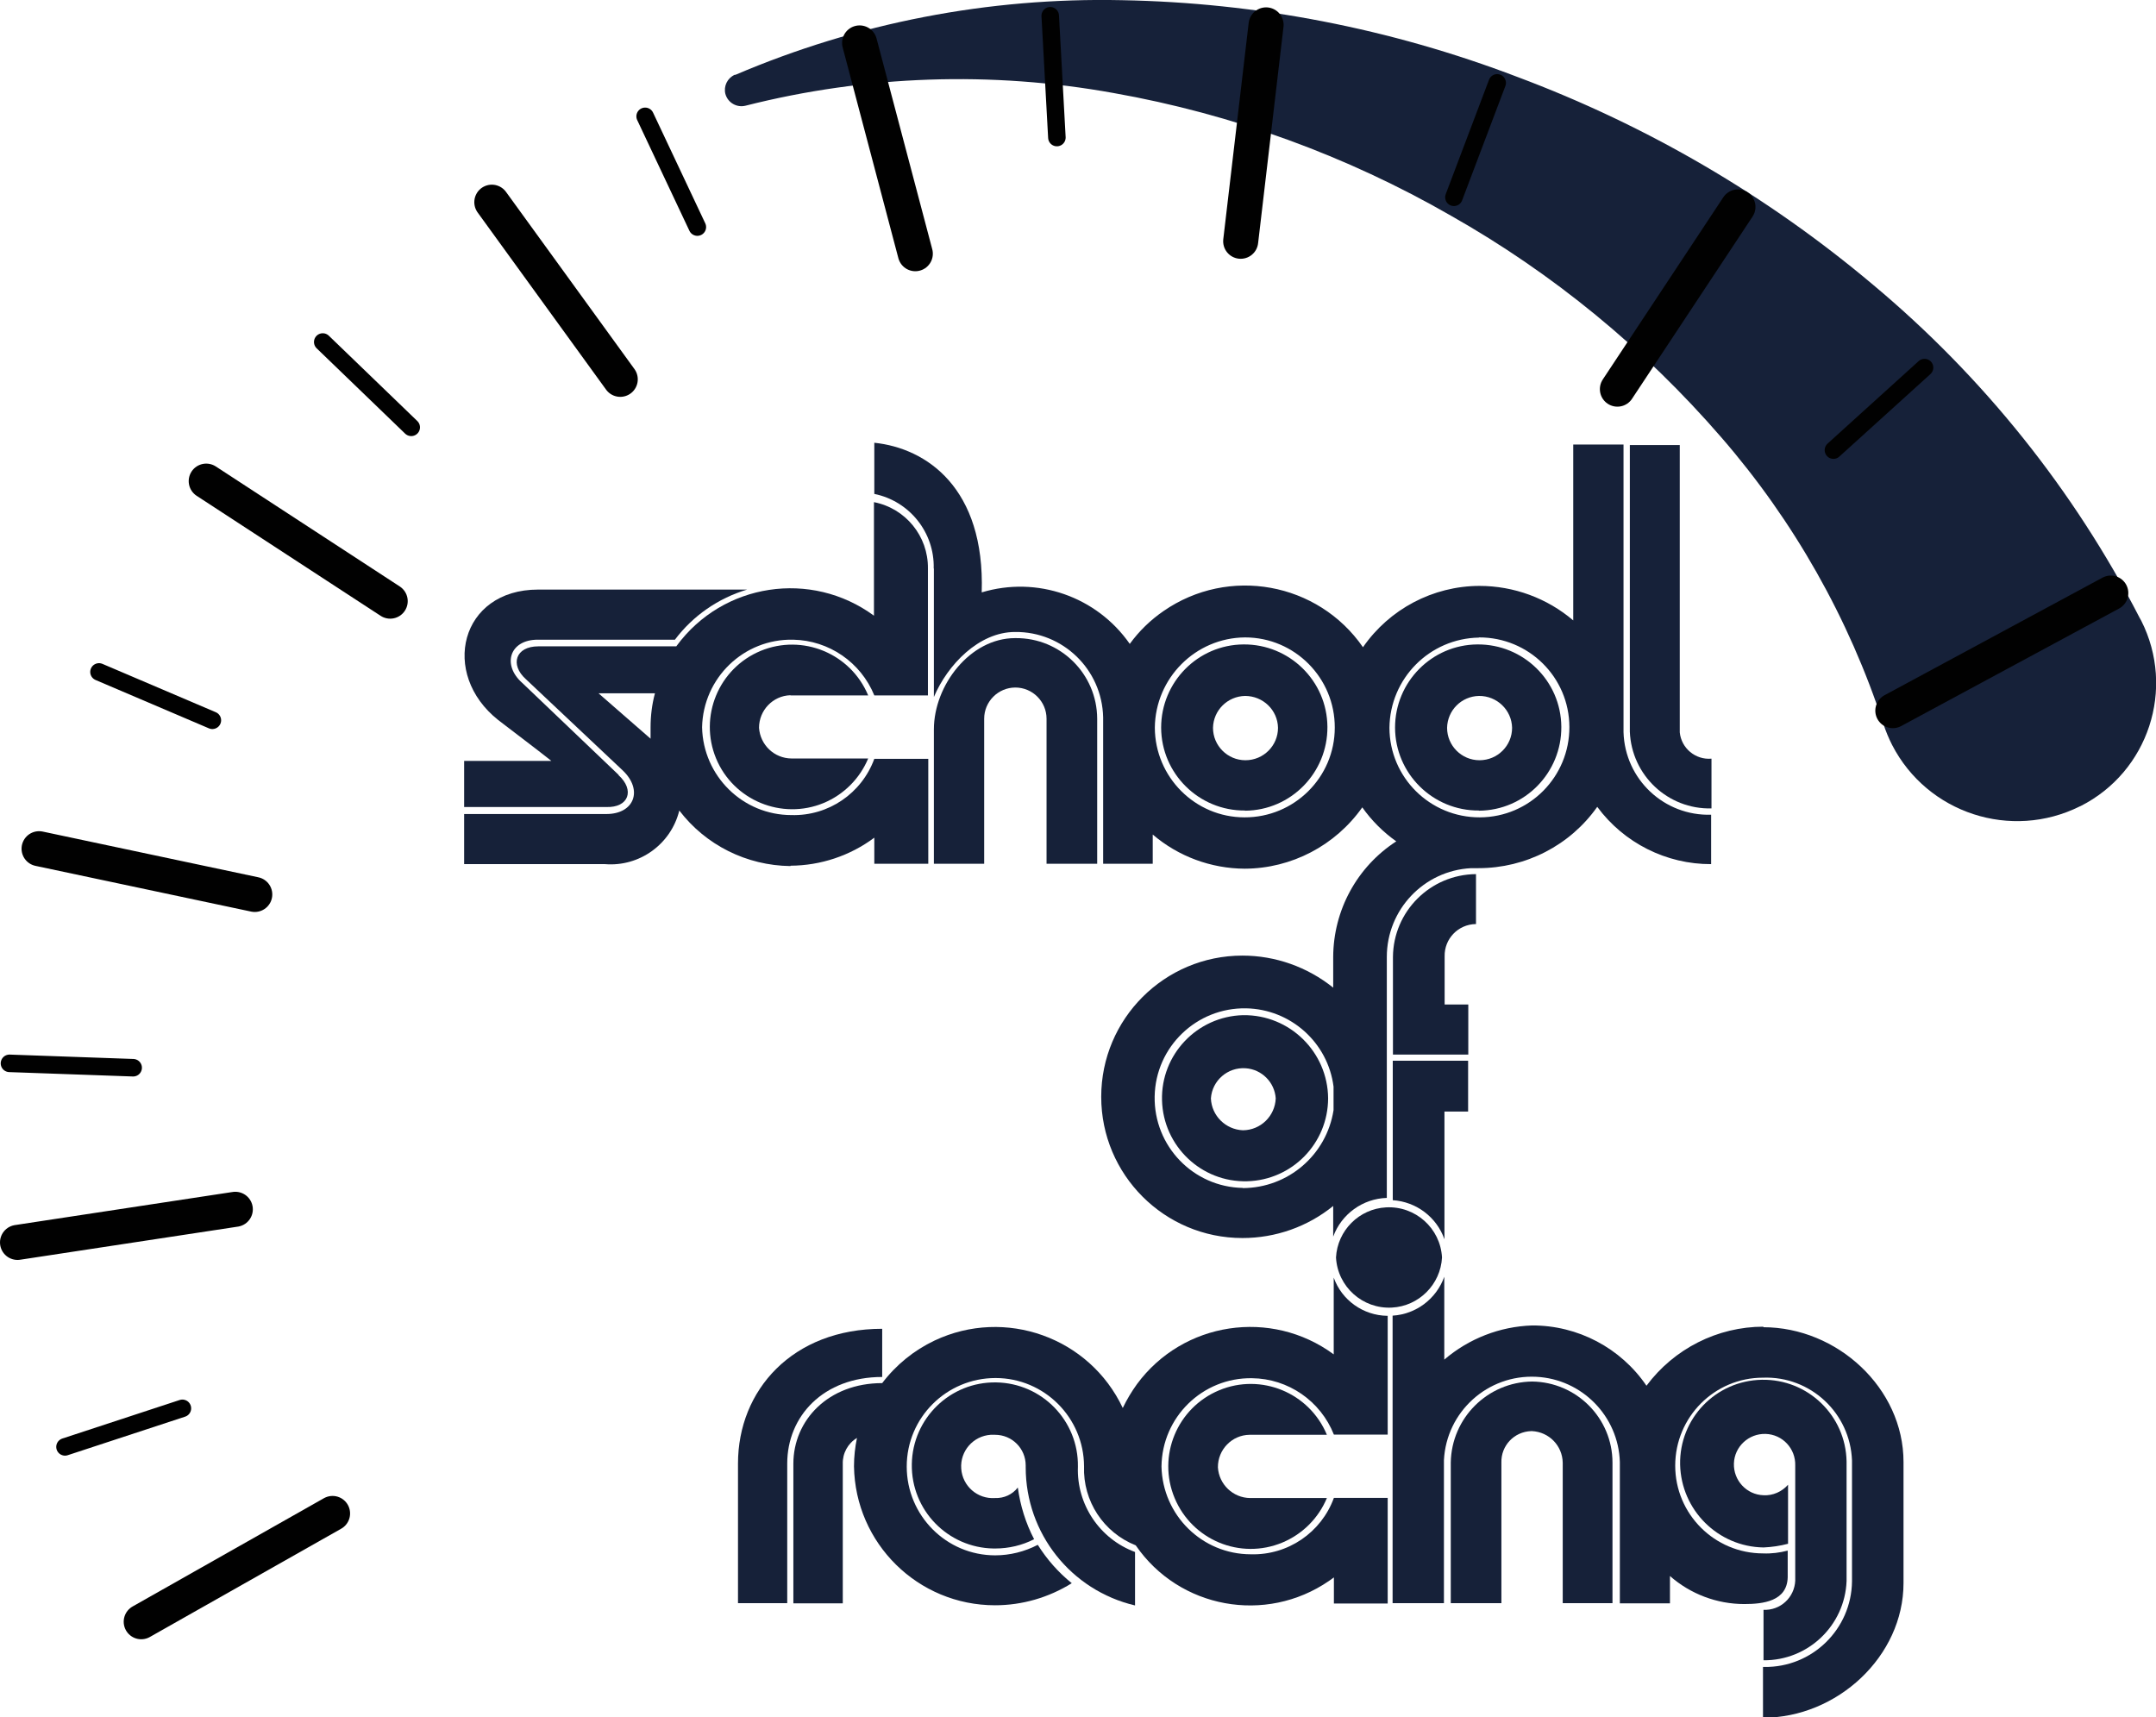 <?xml version="1.0" encoding="UTF-8"?> <svg xmlns="http://www.w3.org/2000/svg" id="Ebene_1" data-name="Ebene 1" viewBox="0 0 123.05 98.02"><defs><style> .cls-1, .cls-2, .cls-3, .cls-4 { fill: #162139; } .cls-2, .cls-3, .cls-4 { stroke: #010101; stroke-linecap: round; } .cls-2, .cls-4 { stroke-miterlimit: 10; } .cls-3 { stroke-linejoin: round; } .cls-3, .cls-4 { stroke-width: 2px; } </style></defs><path class="cls-1" d="m41.95,4.28C48.92,1.3,56.43-.15,64.01.01c7.73.14,15.37,1.62,22.59,4.38,7.4,2.77,14.27,6.78,20.31,11.87,6.28,5.25,11.45,11.71,15.2,18.99l.1.18c1.96,3.88.41,8.62-3.47,10.58,0,0-.02,0-.03.01-3.93,1.96-8.71.4-10.72-3.5-.2-.39-.36-.79-.5-1.2-1.96-6.02-5.11-11.59-9.26-16.37-4.38-5.06-9.59-9.34-15.42-12.64-5.96-3.43-12.48-5.8-19.25-7-6.97-1.26-14.13-1.02-21,.72-.5.13-1.02-.16-1.16-.67-.11-.44.11-.9.53-1.09h.04Z"></path><line class="cls-3" x1="22.27" y1="34.31" x2="11.77" y2="27.46"></line><line class="cls-3" x1="14.54" y1="51.05" x2="2.23" y2="48.44"></line><line class="cls-3" x1="13.43" y1="69.02" x2="1" y2="70.91"></line><line class="cls-3" x1="18.98" y1="86.38" x2="8.06" y2="92.56"></line><line class="cls-3" x1="35.4" y1="21.65" x2="28.07" y2="11.54"></line><line class="cls-3" x1="52.24" y1="14.48" x2="49.06" y2="2.45"></line><line class="cls-3" x1="70.81" y1="13.77" x2="72.26" y2="1.42"></line><line class="cls-4" x1="92.31" y1="22.21" x2="99.19" y2="11.81"></line><line class="cls-4" x1="120.47" y1="33.85" x2="108.03" y2="40.56"></line><line class="cls-2" x1=".54" y1="60.69" x2="7.6" y2="60.94"></line><line class="cls-2" x1="3.71" y1="82.58" x2="10.41" y2="80.38"></line><line class="cls-2" x1="5.65" y1="38.35" x2="12.12" y2="41.11"></line><line class="cls-2" x1="18.42" y1="19.52" x2="23.47" y2="24.39"></line><line class="cls-2" x1="36.82" y1="6.64" x2="39.8" y2="12.96"></line><line class="cls-2" x1="59.94" y1=".9" x2="60.32" y2="7.85"></line><line class="cls-2" x1="85.45" y1="4.73" x2="82.98" y2="11.26"></line><line class="cls-2" x1="109.84" y1="20.98" x2="104.64" y2="25.69"></line><path class="cls-1" d="m35.31,44.23l-5.5-5.25c-1.17-1.03-.73-2.47.88-2.47h7.83c1.03-1.37,2.48-2.37,4.12-2.86h-11.93c-4.45,0-5.61,4.81-2.27,7.45,1.05.81,2.02,1.53,3.03,2.33h-4.98v2.63h8.1c1.3.05,1.65-.97.71-1.82Z"></path><path class="cls-1" d="m45.12,49.41c1.72-.01,3.4-.57,4.78-1.6v1.49h3.08v-5.99h-3.08c-.72,1.97-2.62,3.27-4.73,3.21-2.78,0-5.04-2.23-5.1-5.01.06-2.82,2.38-5.06,5.2-5,2.04.04,3.86,1.29,4.63,3.18h3.06v-7.25c.02-1.84-1.28-3.43-3.08-3.78v6.48c-3.58-2.63-8.62-1.87-11.26,1.72,0,.01-.02.02-.02.03h-7.88c-1.29,0-1.63,1.04-.71,1.87l5.53,5.21c1.18,1.12.66,2.49-.93,2.49h-8.12v2.86h8.04c1.97.16,3.77-1.14,4.24-3.06,1.51,1.98,3.85,3.14,6.34,3.17Zm-10.96-9.84h3.22c-.17.63-.25,1.29-.25,1.94v.65l-2.97-2.59Z"></path><path class="cls-1" d="m45.12,39.69h4.43c-1-2.4-3.75-3.53-6.14-2.54-2.4,1-3.53,3.75-2.54,6.14s3.75,3.53,6.14,2.54c1.15-.48,2.06-1.39,2.54-2.54h-4.38c-.98-.01-1.78-.77-1.85-1.75,0-1,.79-1.83,1.79-1.86Z"></path><path class="cls-1" d="m62.62,49.3v-8.28c-.01-2.56-2.1-4.62-4.65-4.6-.01,0-.02,0-.04,0-2.56,0-4.63,2.69-4.63,5.21v7.67h2.87v-8.28c0-.98.8-1.78,1.78-1.78s1.78.8,1.78,1.78h0v8.28h2.9Z"></path><path class="cls-1" d="m53.3,32.46v7.32c.78-1.84,2.57-3.71,4.63-3.71,2.73-.03,4.97,2.14,5.03,4.87v8.36h2.83v-1.67c1.46,1.25,3.32,1.94,5.25,1.95,2.67-.01,5.17-1.32,6.71-3.5.53.75,1.19,1.41,1.94,1.94-2.24,1.45-3.59,3.93-3.6,6.6v1.75c-1.47-1.18-3.3-1.83-5.18-1.83-4.45,0-8.06,3.61-8.06,8.06s3.61,8.06,8.06,8.06c1.89,0,3.71-.64,5.18-1.83v1.75c.47-1.29,1.69-2.17,3.06-2.21v-13.75c0-2.7,2.11-4.93,4.81-5.07h.42c2.7,0,5.23-1.3,6.78-3.5,1.52,2.06,3.94,3.28,6.5,3.27v-2.82c-2.68.08-4.92-2.02-5-4.71,0-.02,0-.05,0-.07v-16.35h-2.87v10.04c-1.49-1.27-3.39-1.97-5.36-1.97-2.65.01-5.13,1.32-6.64,3.5-2.57-3.71-7.67-4.64-11.39-2.06-.74.51-1.39,1.14-1.92,1.87-1.89-2.71-5.3-3.89-8.45-2.94.19-5.95-3.14-8.23-6.13-8.54v2.92c2.01.41,3.44,2.2,3.39,4.25Zm17.63,35.34c-2.83-.05-5.08-2.39-5.03-5.22.05-2.83,2.39-5.08,5.22-5.03,2.54.05,4.67,1.95,4.99,4.47v1.34c-.4,2.56-2.59,4.44-5.18,4.45Zm13.48-31.42c2.84-.01,5.15,2.27,5.16,5.11s-2.27,5.15-5.11,5.16c-2.84.01-5.15-2.27-5.16-5.11,0,0,0,0,0,0,.03-2.82,2.29-5.1,5.11-5.15Zm-13.35,0c2.84,0,5.13,2.32,5.12,5.15,0,2.84-2.32,5.13-5.15,5.12-2.82,0-5.11-2.3-5.12-5.12.03-2.83,2.32-5.13,5.15-5.15Z"></path><path class="cls-1" d="m71.06,46.27c2.62-.02,4.72-2.17,4.7-4.79s-2.17-4.72-4.79-4.7c-2.61.02-4.7,2.15-4.7,4.75.01,2.63,2.16,4.75,4.79,4.73h0Zm0-6.55c1.02,0,1.86.8,1.88,1.82,0,1.02-.83,1.85-1.86,1.85-1.02,0-1.85-.83-1.85-1.85.02-1,.83-1.8,1.83-1.82Z"></path><path class="cls-1" d="m84.41,46.27c2.62-.02,4.72-2.17,4.7-4.79s-2.17-4.72-4.79-4.7c-2.61.02-4.7,2.15-4.7,4.75.01,2.63,2.16,4.75,4.79,4.73h0Zm0-6.55c1.02-.01,1.87.8,1.89,1.82,0,1.02-.83,1.85-1.86,1.85-1.02,0-1.85-.83-1.85-1.85.02-1,.82-1.8,1.82-1.82Z"></path><path class="cls-1" d="m97.68,46.14v-2.84c-.91.08-1.72-.59-1.81-1.5,0-.02,0-.04,0-.05v-16.35h-2.85v16.36c.1,2.49,2.17,4.44,4.66,4.38Z"></path><path class="cls-1" d="m70.94,57.94c-2.62.07-4.69,2.25-4.62,4.86.07,2.62,2.25,4.69,4.86,4.62,2.57-.07,4.61-2.16,4.62-4.73-.02-2.65-2.19-4.78-4.84-4.75,0,0-.02,0-.03,0Zm0,6.57c-.99-.04-1.79-.83-1.83-1.82.07-1.02.96-1.79,1.98-1.72.92.06,1.66.8,1.72,1.72-.04,1.01-.86,1.81-1.87,1.82Z"></path><path class="cls-1" d="m50.35,78.59v-2.75c-5.12,0-8.23,3.5-8.23,7.69v7.97h2.81v-7.97c0-2.69,2.05-4.94,5.42-4.94Z"></path><path class="cls-1" d="m61.52,83.71c.04-2.62-2.05-4.77-4.67-4.81-2.62-.04-4.77,2.05-4.81,4.67-.04,2.62,2.05,4.77,4.67,4.81.03,0,.06,0,.09,0,.77,0,1.54-.18,2.22-.53-.48-.92-.79-1.92-.93-2.95-.31.4-.79.62-1.3.6-1,.07-1.86-.68-1.93-1.68-.07-1,.68-1.86,1.68-1.93.08,0,.17,0,.25,0,.97,0,1.75.78,1.75,1.75,0,.04,0,.07,0,.11,0,3.76,2.58,7.02,6.24,7.88v-3.05c-2.02-.75-3.34-2.71-3.26-4.87Z"></path><path class="cls-1" d="m71.35,81.89h4.38c-1-2.4-3.75-3.54-6.15-2.54-2.4,1-3.54,3.75-2.54,6.15s3.75,3.54,6.15,2.54c1.15-.48,2.06-1.39,2.54-2.54h-4.38c-.98-.01-1.78-.78-1.84-1.75-.01-1.01.8-1.85,1.81-1.86,0,0,.02,0,.03,0Z"></path><path class="cls-1" d="m87.45,78.85c-2.55.03-4.61,2.08-4.65,4.63v8.02h2.89v-8.02c-.03-.97.73-1.77,1.7-1.8.02,0,.04,0,.05,0,.97.05,1.73.83,1.75,1.8v8.02h2.84v-8.02c0-2.54-2.05-4.6-4.59-4.63Z"></path><path class="cls-1" d="m100.65,75.72c-2.63,0-5.11,1.26-6.68,3.37-1.47-2.16-3.92-3.45-6.53-3.44-1.84.06-3.61.75-5.01,1.95v-4.73c-.45,1.26-1.61,2.14-2.95,2.22v2.72h0v13.69h2.93v-8.16c.14-2.77,2.5-4.9,5.27-4.76,2.61.13,4.69,2.25,4.77,4.86v8.07h2.86v-1.56c1.17,1.03,2.68,1.6,4.24,1.6,1.08,0,2.44-.16,2.48-1.52v-1.53c-.46.12-.93.18-1.4.16-2.77,0-5.02-2.24-5.02-5.01s2.24-5.02,5.01-5.02h0c2.71-.1,4.98,2.02,5.08,4.73,0,.04,0,.08,0,.13v6.76c-.03,2.74-2.28,4.93-5.01,4.89-.02,0-.05,0-.07,0v2.9c4.23,0,8.02-3.5,8.02-7.69v-6.91c0-4.21-3.78-7.69-8.01-7.69Z"></path><path class="cls-1" d="m100.65,91.9v2.86c2.54.02,4.64-1.98,4.74-4.52v-6.83c-.05-2.62-2.21-4.71-4.84-4.66s-4.71,2.21-4.66,4.84h0c.06,2.6,2.16,4.69,4.76,4.73.47-.02.94-.09,1.4-.21v-3.37c-.35.4-.87.63-1.4.6-.97-.03-1.72-.85-1.69-1.81.03-.97.85-1.72,1.81-1.69.97.03,1.72.84,1.69,1.81v6.39c.05.97-.68,1.79-1.65,1.84-.05,0-.11,0-.16,0Z"></path><path class="cls-1" d="m79.18,75.1c-1.38-.02-2.6-.89-3.06-2.18v4.38c-3.57-2.63-8.6-1.87-11.23,1.7-.31.43-.58.88-.81,1.36-1.9-4.03-6.71-5.75-10.74-3.85-1.18.56-2.2,1.39-2.99,2.43h0c-3.08,0-5.07,2.12-5.07,4.6v7.97h2.82v-7.95c-.02-.61.29-1.18.81-1.49-.11.53-.17,1.07-.17,1.62.07,4.4,3.65,7.93,8.05,7.93,1.55,0,3.06-.44,4.38-1.26-.77-.62-1.42-1.36-1.94-2.19-.75.39-1.59.6-2.43.6-2.79,0-5.05-2.27-5.05-5.07,0-2.79,2.27-5.05,5.07-5.05,2.78,0,5.04,2.26,5.05,5.04-.07,1.98,1.11,3.78,2.95,4.51h0c2.48,3.61,7.42,4.51,11.03,2.03.09-.07.19-.13.28-.2v1.49h3.07v-6.03h-3.07c-.72,1.98-2.63,3.28-4.74,3.22-2.78,0-5.04-2.23-5.1-5.01.03-2.82,2.34-5.08,5.16-5.04,2.07.02,3.92,1.3,4.68,3.22h3.07v-6.05h0v-.74Z"></path><path class="cls-1" d="m84.24,52.75v-2.86c-2.61.02-4.72,2.13-4.74,4.73v5.57h4.3v-2.86h-1.35v-2.75c-.02-1,.77-1.82,1.77-1.84,0,0,.02,0,.03,0Z"></path><path class="cls-1" d="m79.49,68.5c1.34.09,2.5.96,2.95,2.23v-7.29h1.35v-2.9h-4.3v7.95Z"></path><path class="cls-1" d="m82.3,71.77c-.09-1.67-1.52-2.95-3.19-2.86-1.54.08-2.78,1.32-2.86,2.86.09,1.67,1.52,2.95,3.19,2.86,1.54-.08,2.78-1.32,2.86-2.86Z"></path></svg> 